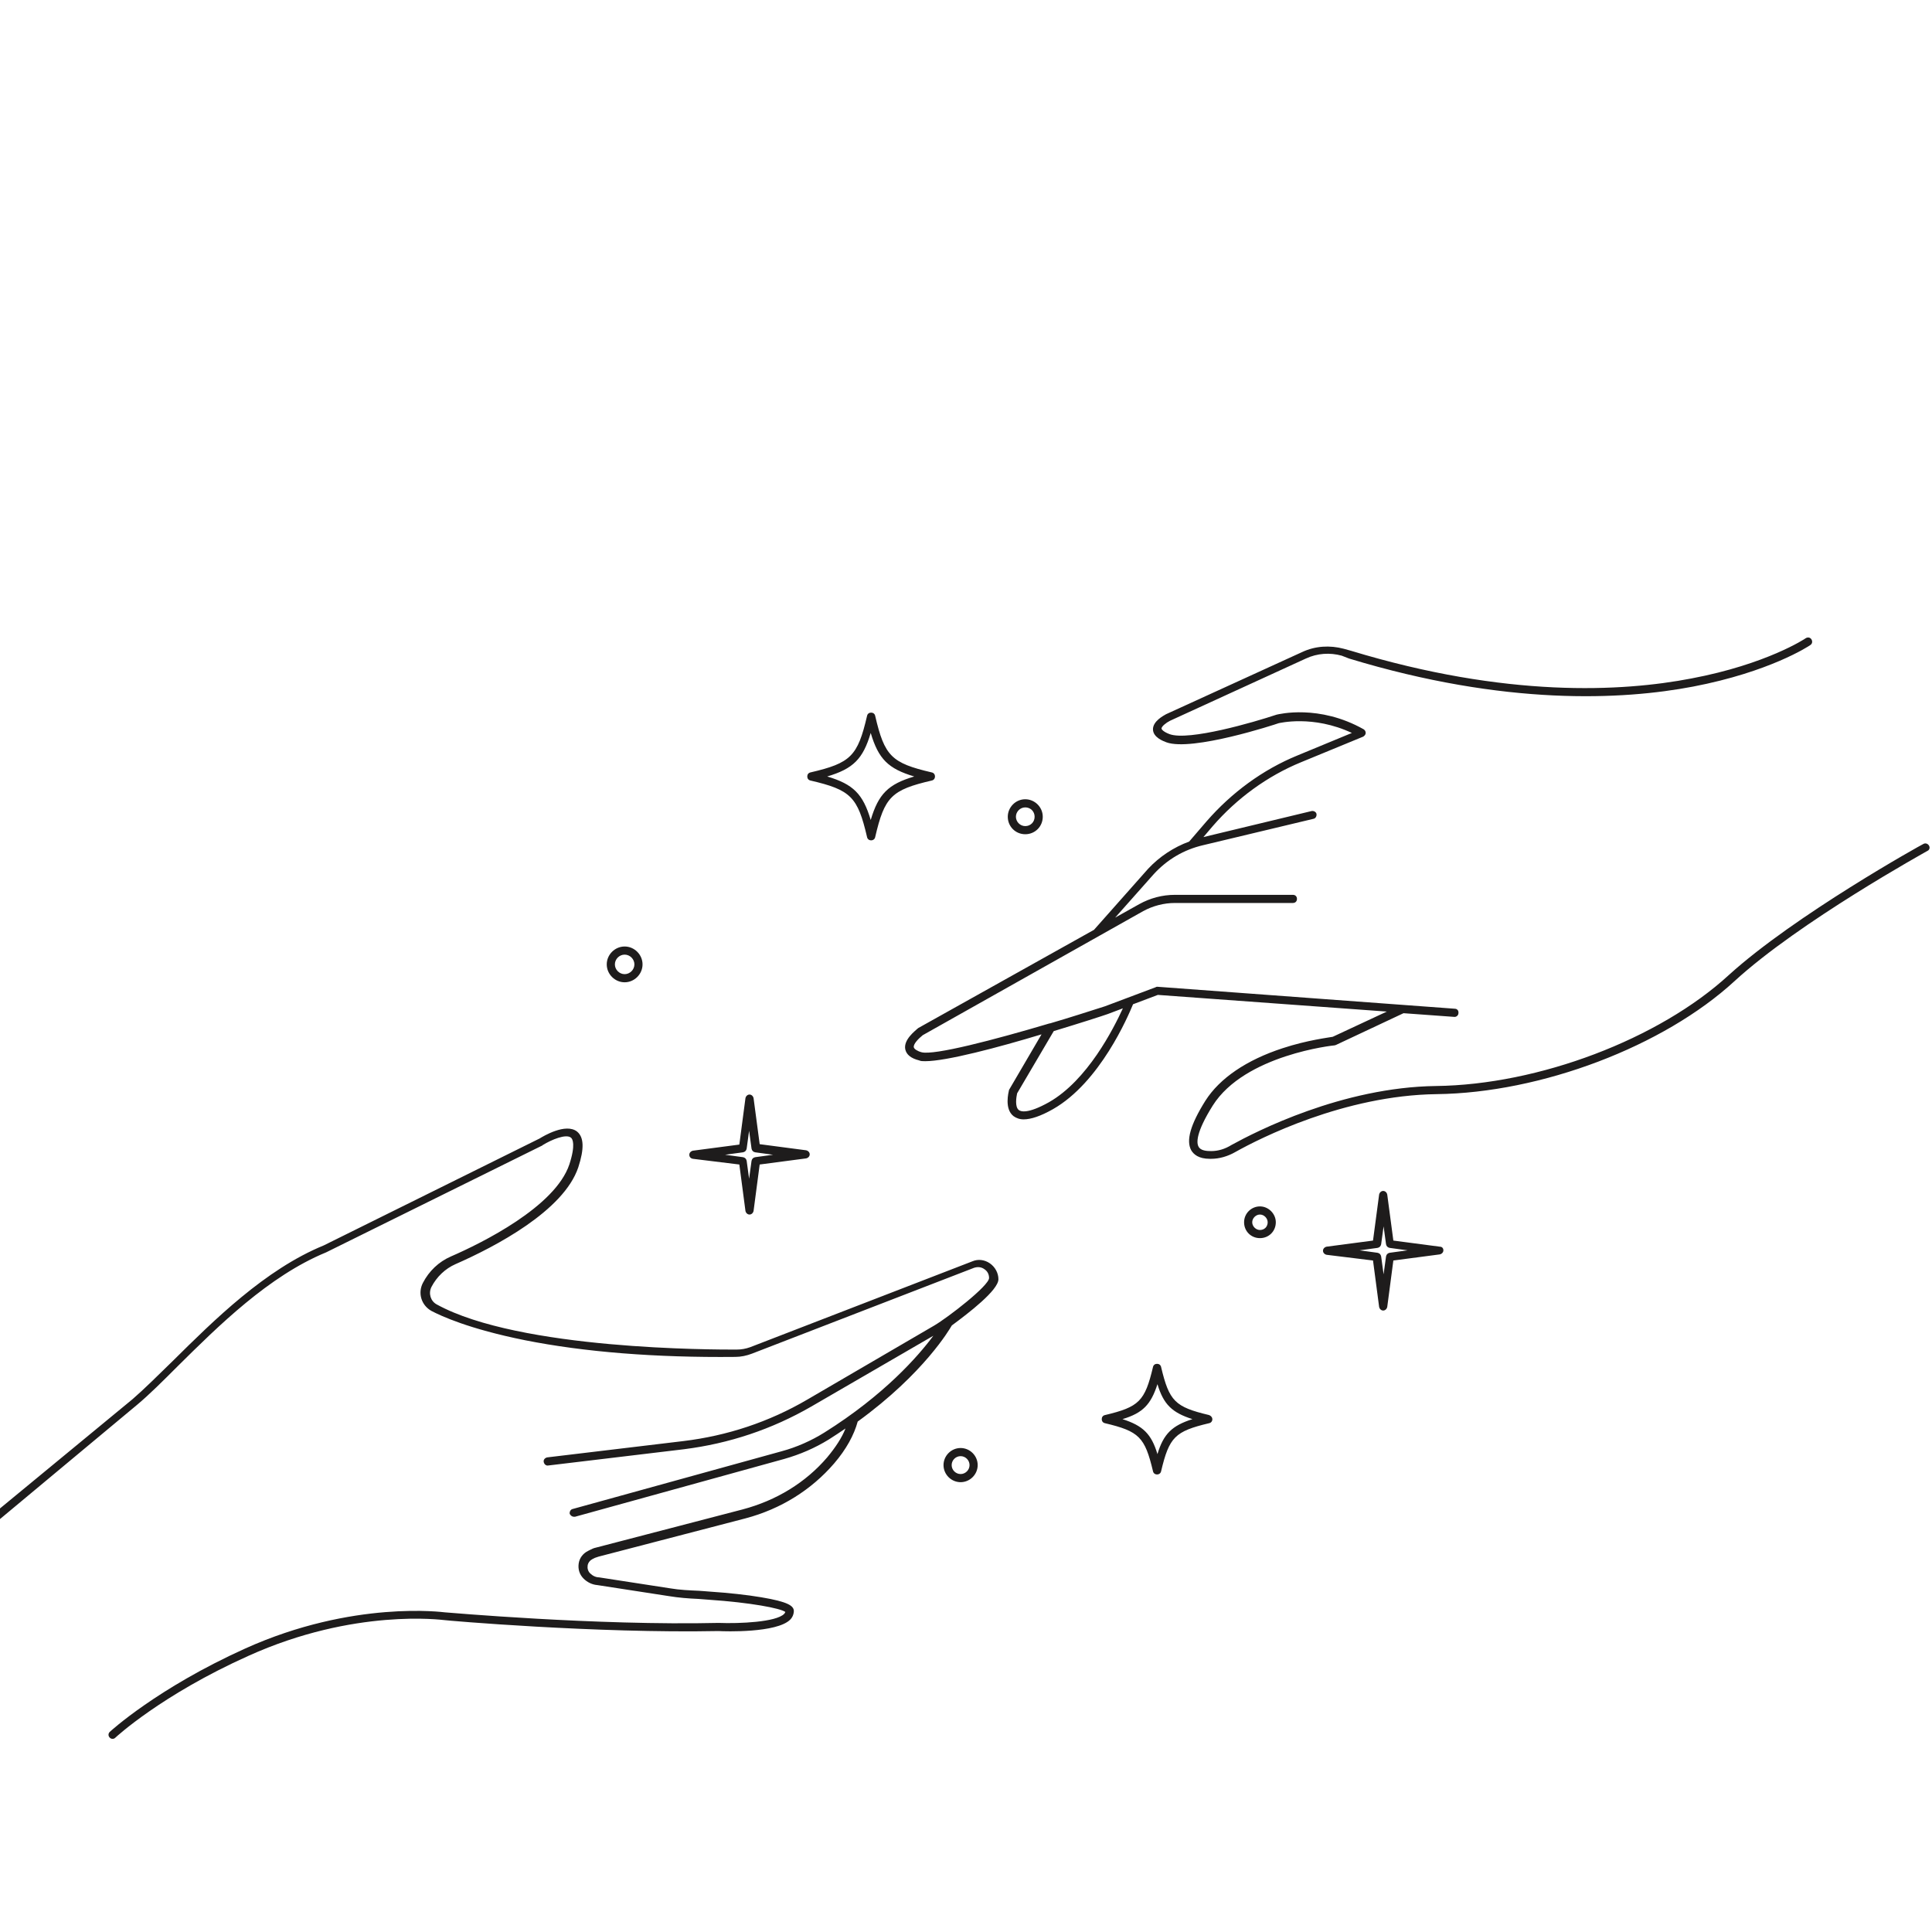 <svg xmlns="http://www.w3.org/2000/svg" xmlns:xlink="http://www.w3.org/1999/xlink" width="4024" viewBox="0 0 3018 3018" height="4024" preserveAspectRatio="xMidYMid meet"><defs><clipPath id="id1"><path d="M 0 995.004 L 3015 995.004 L 3015 2716.254 L 0 2716.254 Z M 0 995.004 " clip-rule="nonzero"></path></clipPath></defs><g clip-path="url(#id1)"><path fill="#1e1c1c" d="M 1559.648 1998.273 C 1559.648 2015.43 1513.27 2051.008 1486.586 2070.707 C 1486.586 2071.34 1486.586 2071.34 1485.949 2071.977 C 1484.043 2075.152 1444.016 2145.047 1339.82 2220.656 C 1334.102 2241.625 1322.031 2263.863 1302.969 2286.102 C 1267.391 2327.402 1219.738 2357.262 1164.465 2371.879 L 935.102 2431.602 C 933.195 2432.238 931.289 2432.875 929.387 2433.508 L 925.574 2435.414 C 921.762 2437.32 918.582 2441.133 917.949 2445.582 C 917.312 2450.031 918.582 2454.477 921.762 2457.652 C 925.574 2461.465 930.656 2464.008 935.738 2464.008 L 1046.926 2481.164 C 1061.539 2483.703 1077.422 2484.34 1092.035 2484.977 C 1097.754 2485.609 1103.469 2485.609 1108.555 2486.246 C 1137.145 2488.152 1167.004 2491.328 1189.242 2495.141 C 1231.176 2502.129 1239.434 2508.484 1240.07 2516.109 C 1240.07 2521.191 1238.164 2526.273 1234.352 2530.086 C 1213.387 2551.055 1132.062 2548.512 1122.531 2547.879 C 930.656 2551.691 696.211 2531.359 693.672 2530.723 C 691.766 2530.723 553.895 2511.66 388.066 2586.637 C 252.105 2647.633 180.945 2713.715 180.309 2714.348 C 179.039 2715.617 177.77 2716.254 175.863 2716.254 C 173.957 2716.254 172.684 2715.617 171.414 2714.348 C 168.871 2711.809 168.871 2707.996 171.414 2705.453 C 172.051 2704.816 245.113 2637.469 382.984 2575.199 C 551.988 2498.953 693.672 2518.652 694.941 2518.652 C 696.848 2518.652 931.289 2539.617 1122.531 2535.172 C 1155.57 2536.441 1212.113 2533.898 1224.82 2521.191 C 1226.094 2519.922 1226.727 2518.652 1226.727 2518.016 C 1219.105 2512.297 1172.723 2503.402 1107.281 2498.953 C 1101.562 2498.32 1096.48 2498.32 1090.762 2497.684 C 1075.516 2497.047 1059.633 2495.777 1044.383 2493.234 L 933.195 2476.082 C 924.938 2475.445 917.312 2471.633 911.594 2465.914 C 905.242 2459.559 902.699 2451.301 903.973 2442.406 C 905.242 2433.508 910.961 2426.52 918.586 2422.707 L 922.395 2420.801 C 924.938 2419.531 927.48 2418.262 930.656 2417.625 L 1160.016 2357.898 C 1212.75 2343.922 1258.496 2315.965 1292.168 2276.57 C 1304.875 2261.32 1315.043 2246.07 1320.758 2231.457 C 1312.5 2237.176 1303.605 2242.895 1294.711 2248.613 C 1273.109 2261.957 1249.602 2272.121 1224.82 2279.113 L 898.254 2369.336 C 897.617 2369.336 896.98 2369.336 896.348 2369.336 C 893.805 2369.336 891.266 2367.43 889.992 2364.887 C 889.359 2361.711 891.266 2357.898 894.441 2357.262 L 1221.008 2267.039 C 1244.516 2260.688 1267.391 2250.52 1287.723 2237.812 C 1381.117 2179.355 1434.488 2118.359 1457.996 2086.59 L 1267.391 2197.148 C 1205.762 2232.73 1139.051 2254.969 1068.527 2263.863 L 856.32 2289.277 C 853.145 2289.914 849.965 2287.371 849.332 2283.559 C 848.695 2280.383 851.238 2277.207 855.051 2276.57 L 1067.254 2251.156 C 1135.871 2242.895 1201.312 2221.293 1261.035 2186.348 L 1459.266 2070.707 C 1480.867 2058 1545.035 2008.438 1545.035 1996.367 C 1545.035 1990.648 1542.496 1985.566 1537.414 1982.387 C 1532.965 1979.211 1527.246 1978.574 1521.527 1980.48 L 1174.629 2114.547 C 1166.371 2117.723 1157.477 2119.629 1148.578 2119.629 C 1023.418 2120.902 912.867 2112.008 820.105 2093.578 C 731.793 2075.789 688.586 2055.457 673.977 2047.832 C 658.09 2038.938 652.371 2019.875 660.633 2003.992 C 670.164 1985.566 685.41 1970.953 704.473 1962.691 C 752.758 1941.723 867.121 1885.176 889.359 1819.094 C 899.523 1787.961 894.441 1779.066 891.898 1777.16 C 884.273 1770.805 861.402 1780.336 848.059 1788.598 C 848.059 1788.598 847.426 1788.598 847.426 1789.23 L 509.418 1956.336 C 419.836 1993.191 341.051 2071.34 277.516 2134.246 C 254.645 2157.117 233.043 2178.723 213.984 2194.605 L -41.426 2407.457 C -42.699 2408.73 -43.969 2408.73 -45.238 2408.73 C -47.145 2408.73 -49.051 2408.094 -50.32 2406.188 C -52.863 2403.648 -52.227 2399.199 -49.688 2397.293 L 206.992 2185.711 C 225.418 2169.824 247.02 2148.223 269.895 2125.984 C 334.062 2062.445 414.117 1983.023 505.609 1945.535 L 842.977 1778.43 C 848.059 1775.254 883.641 1753.652 901.43 1767.629 C 912.23 1776.523 912.867 1794.316 903.336 1823.543 C 880.465 1891.527 773.723 1947.441 711.461 1974.766 C 695.578 1981.754 682.234 1994.461 673.977 2010.344 C 668.891 2020.512 672.703 2032.582 682.234 2037.668 C 811.844 2108.828 1116.176 2108.195 1150.484 2108.195 C 1158.109 2108.195 1165.098 2106.922 1172.086 2104.383 L 1518.988 1970.316 C 1527.883 1966.504 1538.047 1967.773 1546.309 1973.492 C 1554.566 1979.211 1559.648 1988.742 1559.648 1998.273 Z M 3010.785 1329.215 C 3008.879 1330.484 2810.652 1439.773 2709.629 1532.539 C 2598.445 1634.836 2407.203 1707.27 2243.922 1709.176 C 2099.695 1711.078 1967.543 1778.43 1930.059 1799.398 C 1917.988 1806.387 1904.645 1810.199 1891.938 1810.199 C 1891.301 1810.199 1890.668 1810.199 1890.031 1810.199 C 1872.242 1810.199 1864.617 1803.211 1860.805 1796.855 C 1852.547 1781.605 1859.535 1756.828 1883.043 1719.34 C 1905.281 1684.395 1947.211 1655.801 2003.758 1637.375 C 2042.516 1624.668 2075.555 1620.855 2081.906 1619.586 L 2166.406 1580.191 L 1808.707 1554.141 L 1769.949 1568.754 C 1762.328 1587.18 1718.488 1690.746 1644.785 1732.684 C 1625.727 1743.484 1610.477 1748.566 1599.043 1748.566 C 1592.688 1748.566 1587.605 1746.66 1583.156 1743.484 C 1568.543 1732.047 1575.535 1705.996 1576.168 1702.82 C 1576.168 1702.184 1576.805 1701.551 1576.805 1701.551 L 1626.996 1615.773 C 1559.648 1636.105 1478.324 1657.707 1445.289 1657.707 C 1441.477 1657.707 1438.297 1657.707 1435.758 1656.438 C 1423.051 1653.262 1416.062 1647.543 1414.156 1639.281 C 1410.977 1624.031 1430.039 1610.055 1433.215 1606.879 C 1433.215 1606.879 1433.852 1606.879 1433.852 1606.242 L 1708.957 1452.48 L 1793.457 1357.172 C 1811.25 1338.109 1833.484 1323.496 1857.629 1314.602 L 1884.949 1282.832 C 1923.703 1238.355 1972.625 1202.141 2027.266 1179.902 L 2111.77 1144.953 C 2050.773 1116.363 1998.039 1129.707 1997.406 1129.707 C 1992.324 1131.613 1862.074 1174.184 1822.051 1159.57 C 1816.965 1157.664 1801.719 1151.945 1801.082 1139.871 C 1800.445 1126.527 1818.238 1117.633 1821.414 1115.727 L 2034.254 1018.512 C 2054.586 1008.984 2077.461 1007.711 2099.062 1013.43 L 2110.496 1016.605 C 2353.199 1090.312 2533.641 1080.781 2642.285 1059.812 C 2759.824 1037.574 2820.18 997.547 2820.816 996.91 C 2823.992 995.004 2827.805 995.641 2829.711 998.816 C 2831.617 1001.992 2830.98 1005.805 2827.805 1007.711 C 2825.266 1009.617 2764.27 1049.648 2644.824 1072.52 C 2534.91 1093.488 2351.93 1103.02 2107.32 1028.68 L 2095.883 1024.23 C 2077.461 1019.148 2057.762 1020.418 2039.973 1028.68 L 1827.766 1125.895 C 1821.414 1129.07 1814.426 1134.789 1814.426 1137.965 C 1814.426 1139.234 1816.965 1143.047 1827.133 1146.859 C 1856.992 1157.664 1958.016 1128.434 1994.227 1116.363 C 1997.406 1115.727 2060.305 1099.844 2130.191 1139.234 C 2132.098 1140.508 2133.371 1142.414 2133.371 1144.953 C 2133.371 1147.496 2131.465 1149.402 2129.559 1150.672 L 2032.348 1190.703 C 1979.617 1212.305 1931.965 1247.25 1894.48 1290.457 L 1879.867 1307.613 L 2048.867 1266.949 C 2052.047 1266.312 2055.855 1268.219 2056.492 1271.395 C 2057.129 1274.574 2055.223 1278.387 2052.047 1279.02 L 1879.23 1320.32 C 1849.367 1327.309 1823.32 1342.559 1802.352 1365.434 L 1741.996 1433.418 L 1779.48 1412.449 C 1796.637 1402.918 1815.695 1397.836 1835.391 1397.836 L 2019.641 1397.836 C 2023.453 1397.836 2025.996 1400.379 2025.996 1404.191 C 2025.996 1408.004 2023.453 1410.543 2019.641 1410.543 L 1835.391 1410.543 C 1818.238 1410.543 1801.082 1414.992 1785.836 1423.25 L 1441.477 1617.043 C 1435.121 1622.125 1426.227 1631.023 1427.496 1636.105 C 1428.133 1638.648 1432.582 1641.824 1439.57 1643.73 C 1459.266 1648.812 1552.027 1624.668 1639.703 1598.617 C 1639.703 1598.617 1640.34 1598.617 1640.34 1598.617 C 1670.836 1589.723 1700.062 1580.191 1726.113 1571.93 L 1805.531 1542.07 C 1806.164 1541.434 1807.438 1541.434 1808.07 1541.434 L 2272.512 1575.742 C 2276.324 1575.742 2278.863 1578.922 2278.23 1582.734 C 2278.23 1585.91 2275.051 1589.086 2271.242 1588.453 L 2192.457 1582.734 L 2086.988 1632.293 C 2086.355 1632.293 2085.719 1632.93 2085.082 1632.93 C 2083.812 1632.93 1944.672 1647.543 1894.48 1726.965 C 1867.793 1769.535 1869.066 1785.418 1872.242 1791.137 C 1875.418 1797.492 1884.949 1798.129 1891.938 1798.129 C 1902.738 1798.129 1913.539 1794.949 1923.703 1788.598 C 1961.824 1767.629 2096.52 1698.371 2243.285 1696.465 C 2403.395 1694.559 2591.457 1623.398 2700.734 1523.008 C 2803.664 1429.605 3002.527 1319.051 3004.434 1318.414 C 3007.609 1316.508 3011.422 1317.777 3013.328 1320.957 C 3015.234 1324.133 3013.961 1327.945 3010.785 1329.215 Z M 1754.066 1575.109 L 1730.559 1584.004 C 1721.664 1587.18 1687.992 1597.98 1646.059 1610.691 L 1588.875 1707.902 C 1587.605 1713.621 1585.062 1728.871 1591.418 1733.953 C 1594.594 1736.496 1605.395 1740.309 1638.434 1721.883 C 1698.793 1687.57 1739.453 1606.879 1754.066 1575.109 Z M 1261.035 1212.941 C 1261.035 1209.762 1262.941 1207.223 1266.121 1206.586 C 1329.02 1191.973 1339.82 1181.172 1354.434 1118.27 C 1355.066 1115.09 1357.609 1113.184 1360.785 1113.184 C 1363.965 1113.184 1366.504 1115.09 1367.141 1118.27 C 1381.754 1181.172 1392.555 1191.973 1455.453 1206.586 C 1458.629 1207.223 1460.535 1209.762 1460.535 1212.941 C 1460.535 1216.117 1458.629 1218.66 1455.453 1219.293 C 1392.555 1233.906 1381.754 1244.711 1367.141 1307.613 C 1366.504 1310.789 1363.965 1312.695 1360.785 1312.695 C 1357.609 1312.695 1355.066 1310.789 1354.434 1307.613 C 1339.82 1244.711 1329.02 1233.906 1266.121 1219.293 C 1262.941 1218.66 1261.035 1216.117 1261.035 1212.941 Z M 1292.168 1212.941 C 1332.832 1225.012 1348.078 1240.262 1360.152 1280.926 C 1372.223 1240.262 1387.473 1225.012 1428.133 1212.941 C 1387.473 1200.867 1372.223 1185.617 1360.152 1144.953 C 1348.078 1185.617 1332.832 1200.867 1292.168 1212.941 Z M 1893.844 2216.844 C 1893.844 2220.02 1891.938 2222.562 1888.762 2223.199 C 1835.391 2235.906 1826.496 2244.801 1813.789 2298.172 C 1813.156 2301.352 1810.613 2303.258 1807.438 2303.258 C 1804.258 2303.258 1801.719 2301.352 1801.082 2298.172 C 1788.375 2244.801 1779.48 2235.906 1726.113 2223.199 C 1722.934 2222.562 1721.027 2220.02 1721.027 2216.844 C 1721.027 2213.668 1722.934 2211.125 1726.113 2210.492 C 1779.48 2197.781 1788.375 2188.887 1801.082 2135.516 C 1801.719 2132.34 1804.258 2130.434 1807.438 2130.434 C 1810.613 2130.434 1813.156 2132.34 1813.789 2135.516 C 1826.496 2188.887 1835.391 2197.781 1888.762 2210.492 C 1891.938 2211.762 1893.844 2214.301 1893.844 2216.844 Z M 1862.711 2216.844 C 1830.945 2206.68 1817.602 2193.969 1808.07 2162.203 C 1797.906 2193.969 1785.199 2207.312 1753.43 2216.844 C 1785.199 2227.012 1798.543 2239.719 1808.07 2271.488 C 1817.602 2239.719 1830.945 2227.012 1862.711 2216.844 Z M 2254.723 1953.16 C 2254.723 1956.336 2252.18 1958.879 2249.004 1959.516 L 2176.574 1969.047 L 2167.043 2041.48 C 2166.406 2044.656 2163.867 2047.195 2160.691 2047.195 C 2157.512 2047.195 2154.973 2044.656 2154.336 2041.48 L 2144.805 1969.047 L 2072.375 1960.148 C 2069.199 1959.516 2066.66 1956.973 2066.66 1953.797 C 2066.66 1950.621 2069.199 1948.078 2072.375 1947.441 L 2144.805 1937.91 L 2154.336 1866.113 C 2154.973 1862.938 2157.512 1860.395 2160.691 1860.395 C 2163.867 1860.395 2166.406 1862.938 2167.043 1866.113 L 2176.574 1937.91 L 2249.004 1947.441 C 2252.816 1947.441 2254.723 1949.984 2254.723 1953.16 Z M 2198.812 1953.16 L 2170.855 1949.348 C 2167.68 1948.715 2165.773 1946.809 2165.137 1943.629 L 2161.324 1915.672 L 2157.512 1943.629 C 2156.879 1946.809 2154.973 1948.715 2151.797 1949.348 L 2123.84 1953.16 L 2151.797 1956.973 C 2154.973 1957.609 2156.879 1959.516 2157.512 1962.691 L 2161.324 1990.648 L 2165.137 1962.691 C 2165.773 1959.516 2167.68 1957.609 2170.855 1956.973 Z M 1076.785 1803.848 C 1076.785 1800.668 1079.328 1798.129 1082.504 1797.492 L 1154.934 1787.961 L 1164.465 1715.527 C 1165.098 1712.352 1167.641 1709.809 1170.816 1709.809 C 1173.992 1709.809 1176.535 1712.352 1177.172 1715.527 L 1186.699 1787.324 L 1259.129 1796.855 C 1262.309 1797.492 1264.848 1800.035 1264.848 1803.211 C 1264.848 1806.387 1262.309 1808.93 1259.129 1809.562 L 1186.699 1819.094 L 1177.172 1891.527 C 1176.535 1894.707 1173.992 1897.246 1170.816 1897.246 C 1167.641 1897.246 1165.098 1894.707 1164.465 1891.527 L 1154.934 1819.094 L 1082.504 1810.199 C 1078.691 1809.562 1076.785 1807.023 1076.785 1803.848 Z M 1132.695 1803.848 L 1160.652 1807.656 C 1163.828 1808.293 1165.734 1810.199 1166.371 1813.375 L 1170.184 1841.332 L 1173.992 1813.375 C 1174.629 1810.199 1176.535 1808.293 1179.711 1807.656 L 1207.668 1803.848 L 1179.711 1800.035 C 1176.535 1799.398 1174.629 1797.492 1173.992 1794.316 L 1170.184 1766.359 L 1166.371 1794.316 C 1165.734 1797.492 1163.828 1799.398 1160.652 1800.035 Z M 947.809 1506.488 C 947.809 1491.238 960.516 1478.531 975.766 1478.531 C 991.012 1478.531 1003.719 1491.238 1003.719 1506.488 C 1003.719 1521.734 991.012 1534.445 975.766 1534.445 C 960.516 1534.445 947.809 1521.734 947.809 1506.488 Z M 960.516 1506.488 C 960.516 1514.746 967.504 1521.734 975.766 1521.734 C 984.023 1521.734 991.012 1514.746 991.012 1506.488 C 991.012 1498.227 984.023 1491.238 975.766 1491.238 C 967.504 1491.238 960.516 1498.227 960.516 1506.488 Z M 1574.262 1275.844 C 1574.262 1261.23 1586.336 1248.523 1601.582 1248.523 C 1616.195 1248.523 1628.902 1260.594 1628.902 1275.844 C 1628.902 1291.094 1616.832 1303.164 1601.582 1303.164 C 1586.336 1303.164 1574.262 1291.094 1574.262 1275.844 Z M 1586.969 1275.844 C 1586.969 1283.469 1593.324 1290.457 1601.582 1290.457 C 1609.844 1290.457 1616.195 1284.102 1616.195 1275.844 C 1616.195 1267.582 1609.844 1261.23 1601.582 1261.23 C 1593.324 1261.23 1586.969 1268.219 1586.969 1275.844 Z M 1992.957 1909.32 C 1992.957 1923.297 1982.156 1934.098 1968.18 1934.098 C 1954.203 1934.098 1943.402 1923.297 1943.402 1909.32 C 1943.402 1895.34 1954.836 1884.539 1968.18 1884.539 C 1981.523 1884.539 1992.957 1895.977 1992.957 1909.32 Z M 1980.25 1909.32 C 1980.25 1902.965 1974.531 1897.246 1968.18 1897.246 C 1961.824 1897.246 1956.109 1902.965 1956.109 1909.32 C 1956.109 1915.672 1961.824 1921.391 1968.18 1921.391 C 1975.168 1921.391 1980.25 1916.309 1980.25 1909.32 Z M 1527.246 2288.641 C 1527.246 2303.258 1515.176 2315.328 1500.562 2315.328 C 1485.949 2315.328 1473.879 2303.258 1473.879 2288.641 C 1473.879 2274.027 1485.949 2261.957 1500.562 2261.957 C 1515.176 2261.957 1527.246 2274.027 1527.246 2288.641 Z M 1514.539 2288.641 C 1514.539 2281.02 1508.188 2274.664 1500.562 2274.664 C 1492.938 2274.664 1486.586 2281.02 1486.586 2288.641 C 1486.586 2296.266 1492.938 2302.621 1500.562 2302.621 C 1508.188 2302.621 1514.539 2296.266 1514.539 2288.641 Z M 1514.539 2288.641 " fill-opacity="1" fill-rule="nonzero"></path></g></svg>